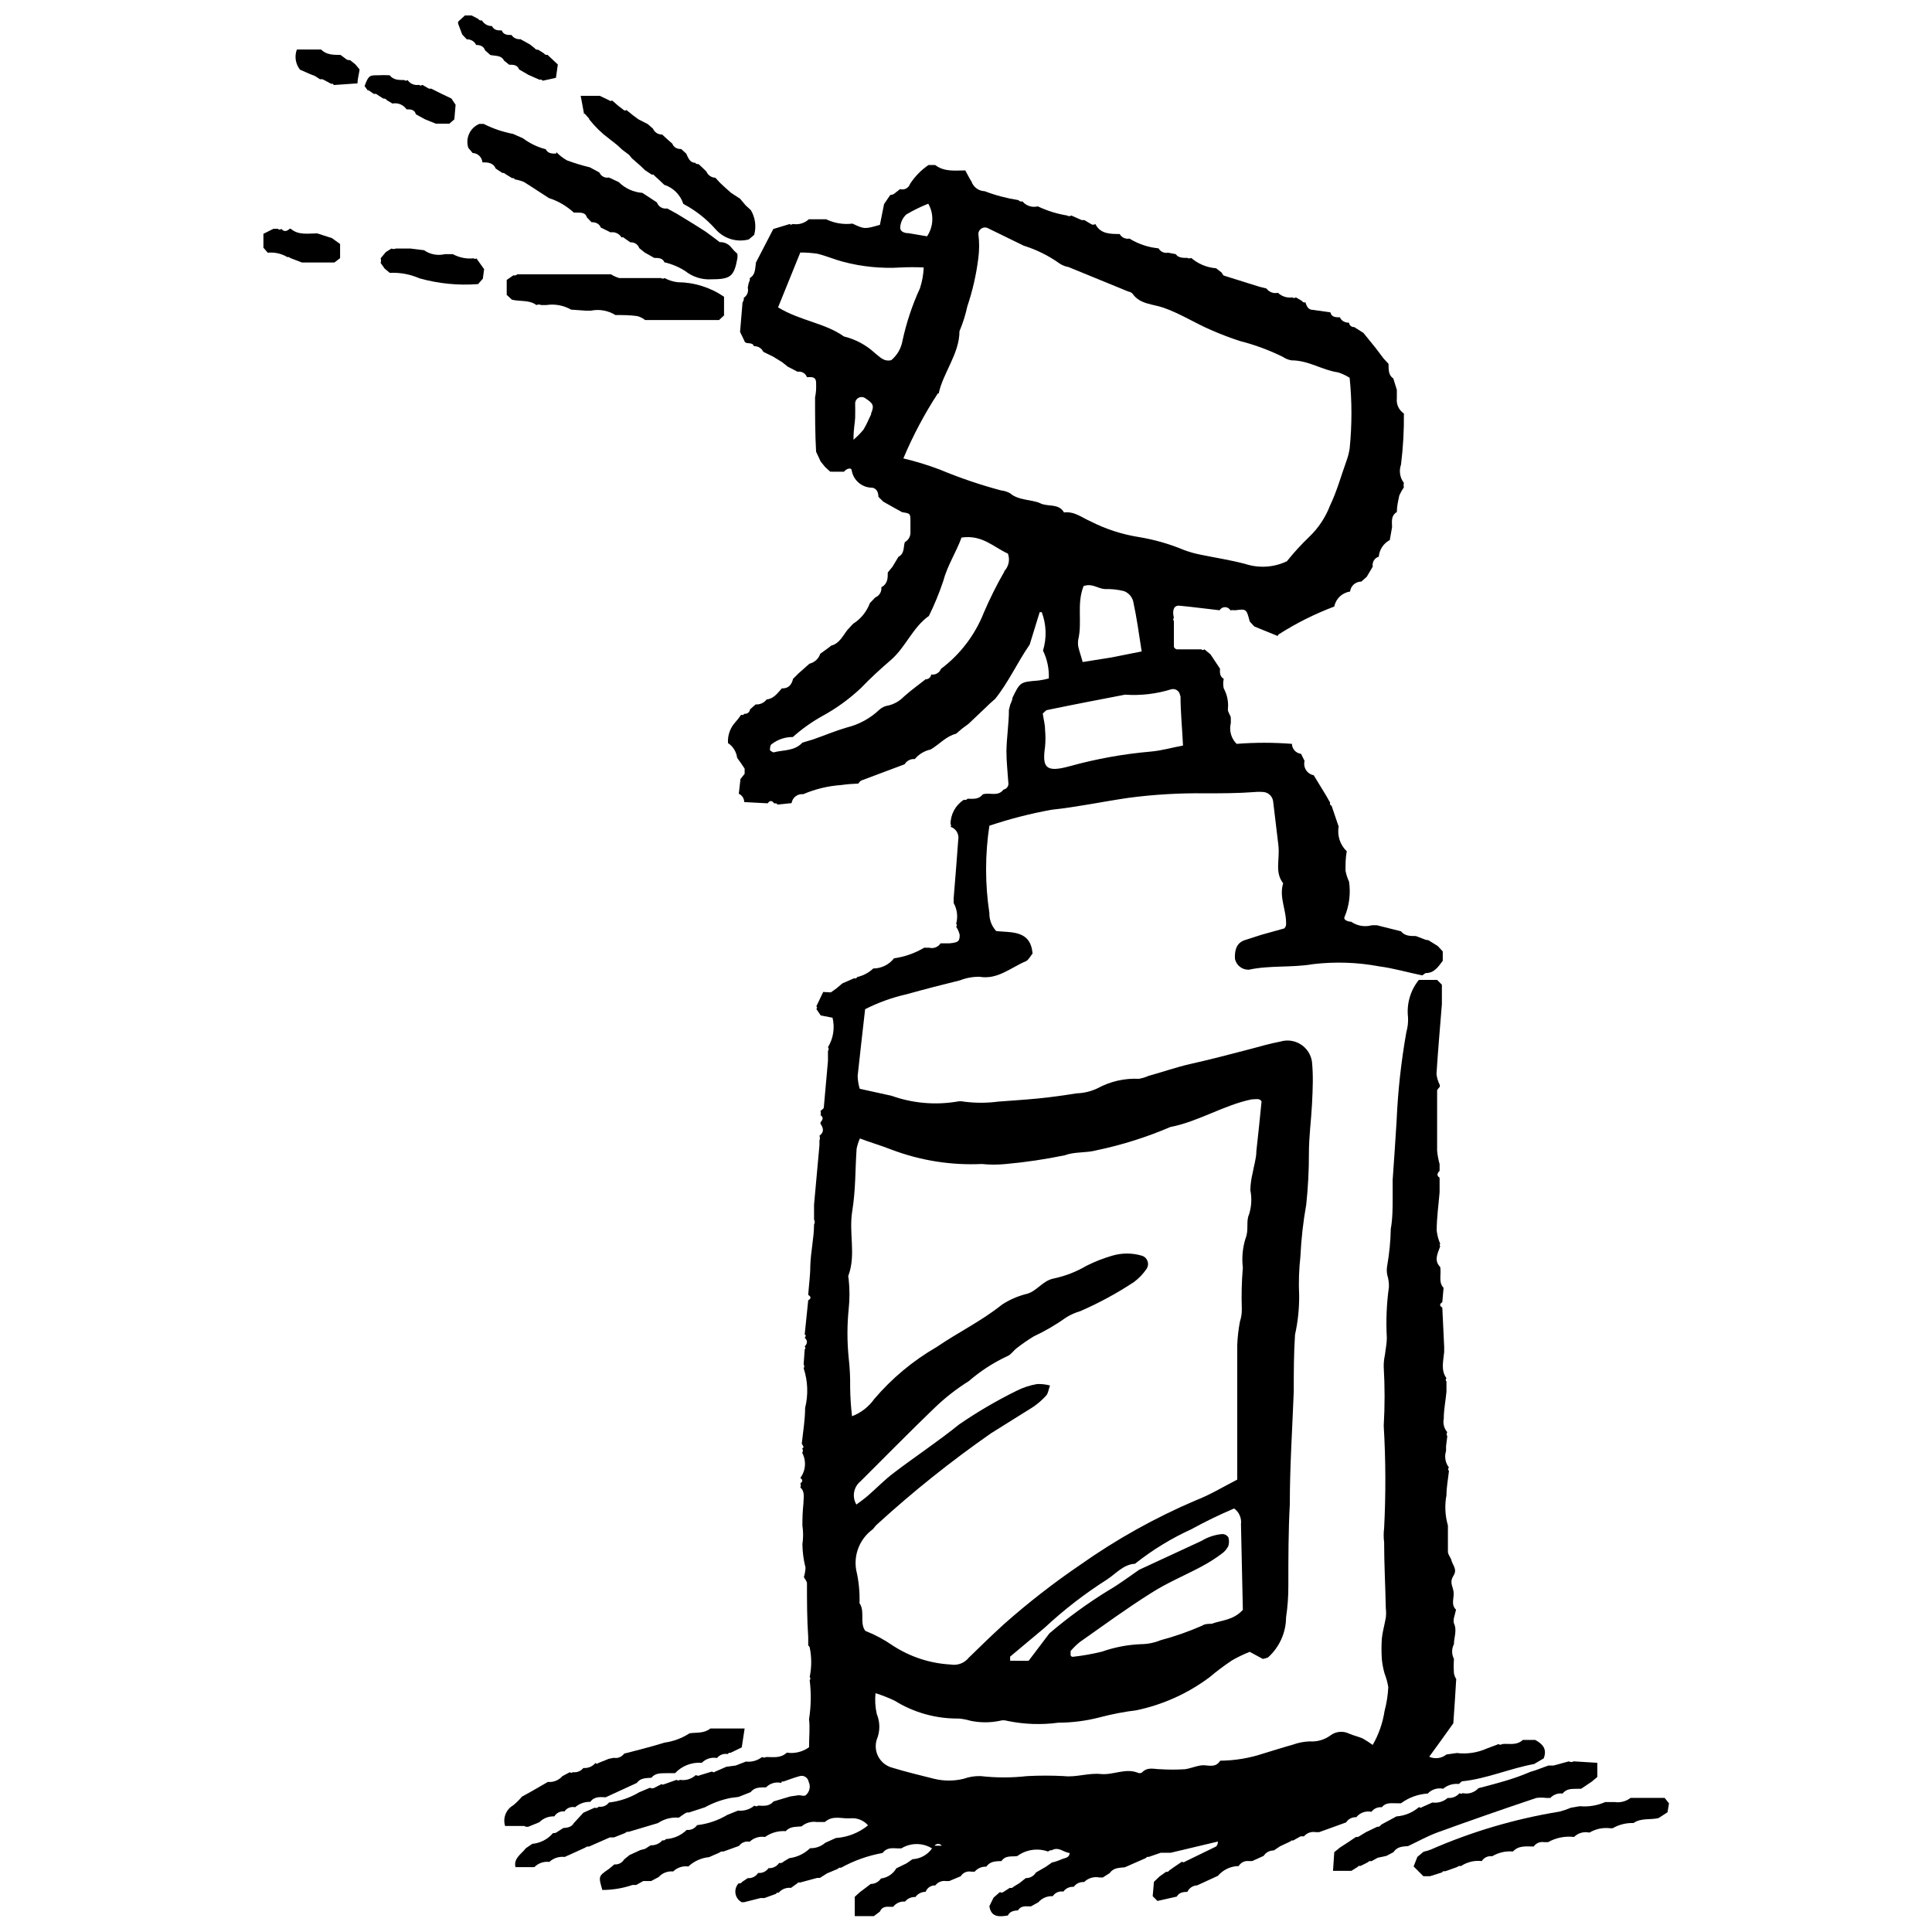 <?xml version="1.0" encoding="UTF-8"?>
<!-- Uploaded to: SVG Repo, www.svgrepo.com, Generator: SVG Repo Mixer Tools -->
<svg width="800px" height="800px" version="1.1" viewBox="144 144 512 512" xmlns="http://www.w3.org/2000/svg">
 <defs>
  <clipPath id="c">
   <path d="m280 187h274v464.9h-274z"/>
  </clipPath>
  <clipPath id="b">
   <path d="m410 651h1v0.902h-1z"/>
  </clipPath>
  <clipPath id="a">
   <path d="m265 148.09h27v17.906h-27z"/>
  </clipPath>
 </defs>
 <g clip-path="url(#c)">
  <path d="m344.36 213.67c-0.332 1.375 0 3.027-1.652 4.019 0.051 0.422-0.047 0.852-0.273 1.211l-0.273 1.32h-0.004c0.285 1.031-0.141 2.129-1.047 2.699 0.062 0.434-0.059 0.871-0.328 1.211l-0.66 7.82c0.387 0.824 0.824 1.652 1.211 2.531 0.387 0.883 2.039 0 2.477 1.266 1.051-0.055 2.031 0.535 2.477 1.488l2.586 1.266 2.422 1.488 1.43 1.156 2.644 1.375h0.004c1.066-0.195 2.117 0.41 2.477 1.434 1.102 0 2.367-0.273 2.422 1.43 0.055 1.707 0 2.586-0.273 3.91 0 4.789 0 9.637 0.273 14.426l1.211 2.586 1.156 1.43 1.375 1.266 3.637 0.004c0.605-0.77 1.871-1.211 2.039-0.441 0.41 2.715 2.762 4.711 5.508 4.68 1.211 0.273 1.543 1.266 1.598 2.422l1.266 1.266 2.531 1.43 2.477 1.375c2.203 0.332 2.203 0.332 2.203 2.586v2.707c0.051 1.094-0.527 2.117-1.488 2.641-0.441 1.375 0 2.973-1.707 3.91l-1.543 2.586-1.266 1.543c0 1.488 0 3.027-1.707 3.91h0.004c0.133 1.156-0.52 2.262-1.598 2.699l-1.43 1.488h-0.004c-0.84 2.273-2.406 4.211-4.457 5.504l-1.43 1.543c-1.266 1.543-2.094 3.633-4.352 4.238l-1.156 0.883-1.762 1.266c-0.426 1.32-1.516 2.324-2.863 2.641l-1.488 1.32-1.43 1.266-1.43 1.43c-0.387 1.598-1.211 2.586-2.973 2.531-1.156 1.266-2.148 2.754-4.019 2.918l-0.004 0.008c-0.688 0.906-1.785 1.402-2.918 1.32l-1.488 1.32c-0.039 0.355-0.223 0.676-0.5 0.891-0.281 0.219-0.637 0.312-0.984 0.266-0.188 0.297-0.562 0.414-0.883 0.277-0.465 0.695-0.98 1.359-1.543 1.98-1.363 1.496-2.059 3.488-1.926 5.508 1.34 0.887 2.223 2.316 2.422 3.91l1.102 1.543 0.883 1.32v1.375l-1.102 1.375-0.441 3.91c0.867 0.391 1.43 1.254 1.434 2.203l6.223 0.332c0.605-0.883 1.156-0.715 1.707 0h0.551l0.387 0.332 3.688-0.387h-0.004c0.227-1.488 1.59-2.535 3.086-2.367 3.199-1.371 6.606-2.188 10.074-2.426 1.496-0.211 3.004-0.336 4.516-0.383 0.273-0.332 0.496-0.715 0.824-0.824l11.453-4.293v-0.004c0.566-0.938 1.609-1.473 2.699-1.379 1.074-1.285 2.547-2.176 4.184-2.531 2.312-1.32 4.074-3.523 6.773-4.184l1.598-1.375 1.652-1.211 4.238-4.019 1.43-1.375 1.43-1.266c3.578-4.461 5.891-9.691 9.141-14.371l2.644-8.59h0.551v-0.004c1.238 3.266 1.355 6.848 0.332 10.184 1.117 2.297 1.645 4.832 1.543 7.379-0.906 0.246-1.824 0.434-2.754 0.551-4.844 0.387-4.844 0.387-6.883 4.57 0 0.605-0.387 1.266-0.605 1.871l-0.332 1.32c0 3.633-0.605 7.269-0.66 11.012 0 2.754 0.332 5.508 0.496 8.203v0.004c0.098 0.426 0.016 0.871-0.223 1.234-0.238 0.363-0.617 0.613-1.043 0.691-1.543 1.98-3.578 0.66-5.508 1.266-1.102 1.43-2.586 1.156-4.019 1.156v0.004c-0.234 0.293-0.633 0.406-0.988 0.273-2.195 1.406-3.523 3.836-3.527 6.441 0 0 0.332 0.387 0 0.715v0.004c1.461 0.473 2.336 1.961 2.039 3.469-0.387 5.176-0.77 10.297-1.211 15.473v1.266c0.938 1.676 1.176 3.652 0.66 5.504 0.117 0.094 0.184 0.238 0.184 0.387 0 0.148-0.066 0.289-0.184 0.387 0.438 0.652 0.754 1.379 0.938 2.144 0 1.707-0.332 2.039-2.754 2.258h-2.312c-0.652 1.004-1.875 1.469-3.027 1.156h-1.324c-2.445 1.461-5.16 2.418-7.984 2.809-1.324 1.691-3.352 2.688-5.504 2.699-1.184 1.117-2.648 1.898-4.238 2.258-0.062 0.156-0.188 0.281-0.344 0.344s-0.332 0.059-0.484-0.016l-3.137 1.375-1.488 1.266-1.543 1.102-2.035-0.105-1.816 3.801v-0.004c0.113 0.082 0.184 0.215 0.184 0.359 0 0.141-0.07 0.273-0.184 0.355l1.156 1.707 3.137 0.605c0.652 2.664 0.219 5.481-1.211 7.82 0.242 0.285 0.242 0.703 0 0.992v2.641c-0.387 4.129-0.715 8.203-1.102 12.332 0 0.332-0.551 0.605-0.883 0.938h0.004c0.133 0.355 0.133 0.75 0 1.102 0.938 0.605 0.551 1.266 0 1.926v0.332c0.715 1.102 1.102 2.148-0.273 3.195h-0.004c0.164 0.406 0.164 0.859 0 1.266v1.266c-0.496 5.508-0.938 10.516-1.43 15.746v3.965c0.25 0.387 0.25 0.883 0 1.27 0 3.578-0.883 7.156-0.992 11.012 0 2.531-0.387 5.121-0.551 7.652 0.715 0.441 0.883 0.938 0 1.43l-0.938 9.086c0.332 0 0.387 0.441 0 0.824 0.824 0.77 0.77 1.543 0 2.312v0.004c0.121 0.105 0.188 0.254 0.188 0.41 0 0.16-0.066 0.309-0.188 0.414l-0.273 3.91c0.211 0.316 0.211 0.73 0 1.047 1.121 3.398 1.254 7.043 0.387 10.516 0 3.137-0.551 6.332-0.883 9.469v0.004c0.188 0.297 0.352 0.609 0.496 0.934l-0.387 0.332c0.25 0.344 0.25 0.809 0 1.156 1.145 2.129 0.949 4.727-0.496 6.66 0.66 0.441 0.715 0.938 0 1.43v0.004c0.168 0.348 0.168 0.754 0 1.102 1.32 1.102 0.824 2.754 0.824 4.184h0.004c-0.199 1.957-0.293 3.926-0.277 5.891 0.25 1.645 0.25 3.312 0 4.957 0.035 2.098 0.312 4.188 0.828 6.223-0.039 0.84-0.188 1.672-0.441 2.477 0.273 0.551 0.824 1.102 0.824 1.652 0 4.734 0 9.469 0.332 14.262v2.203-0.004c0.16 0.137 0.293 0.309 0.387 0.496 0.539 2.598 0.539 5.277 0 7.875 0.117 0.105 0.184 0.254 0.184 0.414 0 0.156-0.066 0.309-0.184 0.41 0.426 3.441 0.371 6.926-0.168 10.352 0.273 2.312 0 4.68 0 7.434-1.699 1.234-3.816 1.75-5.891 1.434-1.652 1.543-3.523 1.156-5.508 1.156h0.004c-0.316 0.211-0.73 0.211-1.047 0-1.219 0.949-2.762 1.387-4.297 1.211l-2.699 1.047-2.477 0.332-2.918 1.266v-0.004c-0.113 0.125-0.273 0.191-0.441 0.191-0.164 0-0.324-0.066-0.438-0.191l-3.082 0.938h-0.004c-0.371 0.23-0.84 0.23-1.211 0-1.125 1.039-2.668 1.508-4.184 1.266-0.277 0.211-0.66 0.211-0.938 0l-3.082 1.102c-0.273 0-0.551 0.387-0.824 0l-1.926 0.992h-0.004c-0.375 0.215-0.836 0.215-1.211 0l-2.863 1.211c-2.438 1.457-5.16 2.379-7.984 2.699-0.621 0.84-1.664 1.266-2.695 1.102-0.266 0.328-0.715 0.441-1.102 0.273l-2.973 1.32-2.535 2.754c-0.66 1.156-1.762 1.211-2.809 1.32l-1.543 0.992h0.004c-0.32 0.273-0.742 0.395-1.156 0.332-1.391 1.637-3.367 2.664-5.508 2.863l-1.707 1.156c-1.156 1.543-3.305 2.644-2.754 5.012h5.012v-0.004c1.035-1.051 2.5-1.559 3.965-1.375 1.098-1.016 2.586-1.496 4.074-1.32l2.809-1.266 2.644-1.211 0.441-0.273h0.551l5.508-2.422h1.102l2.918-1.156 0.496-0.332h0.496l7.758-2.316c1.617-1.094 3.559-1.598 5.504-1.43l1.598-1.102 0.551-0.273h0.551l4.238-1.375v-0.004c2.137-1.172 4.441-2.008 6.828-2.477l2.094-0.273 3.195-1.266c1.102-1.43 2.644-1.211 4.074-1.266v-0.004c1.055-1.086 2.606-1.527 4.074-1.156l0.055-0.387h0.496c1.43-0.496 2.863-1.047 4.293-1.43 0.512-0.152 1.066-0.074 1.516 0.211 0.453 0.285 0.762 0.746 0.852 1.273 0.594 1.23 0.277 2.703-0.77 3.578-0.441 0.332-1.266 0-1.871 0l-2.258 0.332-4.406 1.32c-1.156 1.375-2.644 1.156-4.074 1.102-0.285 0.242-0.703 0.242-0.992 0-1.207 1.016-2.781 1.492-4.348 1.32l-2.863 1.156c-2.441 1.461-5.16 2.379-7.984 2.699-0.609 0.902-1.672 1.391-2.754 1.266-1.477 1.461-3.434 2.32-5.508 2.426-0.203 0.305-0.582 0.438-0.934 0.328-0.77 0.895-1.906 1.383-3.086 1.32l-1.488 0.938-1.266 0.332-2.863 1.32-1.43 1.156c-0.531 0.906-1.539 1.422-2.586 1.32-0.496 0.387-0.992 0.883-1.543 1.266-2.699 1.871-2.699 1.871-1.652 5.508 2.715 0 5.414-0.445 7.984-1.32h0.992l1.871-1.047h2.094l1.98-1.047c0.977-1.082 2.406-1.633 3.856-1.488 1.062-1.039 2.547-1.527 4.019-1.32 1.512-1.41 3.445-2.281 5.504-2.477l2.644-1.156 0.551-0.332h0.605l4.129-1.488v0.004c0.633-0.895 1.738-1.328 2.809-1.102 1.086-1.039 2.594-1.508 4.074-1.266 1.602-1.137 3.547-1.684 5.508-1.543 1.156-1.32 2.699-1.102 4.184-1.266 1.125-0.965 2.613-1.387 4.074-1.156h2.094c2.148-1.926 4.57-0.77 6.883-0.992 1.73-0.133 3.426 0.562 4.57 1.871-2.426 1.98-5.41 3.156-8.535 3.359l-2.809 1.266c-1.113 0.969-2.547 1.48-4.019 1.434-1.5 1.453-3.434 2.383-5.508 2.641l-1.488 0.883h0.004c-0.301 0.348-0.77 0.496-1.211 0.387-0.625 0.926-1.695 1.449-2.809 1.375-0.617 0.895-1.676 1.379-2.754 1.266-0.59 0.938-1.652 1.465-2.754 1.379l-1.488 0.992 0.004-0.004c-0.188 0.328-0.574 0.488-0.938 0.387-0.684 0.723-0.988 1.727-0.828 2.711 0.164 0.98 0.773 1.832 1.652 2.301h0.605l4.352-1.102h1.047l3.027-1.102 0.332-0.332h0.441-0.004c0.805-0.938 2.023-1.414 3.25-1.266l1.543-1.102 0.387-0.332h0.551l4.461-1.211h0.719l1.926-1.211 2.754-1.156 0.441-0.332h0.496l-0.008 0.004c3.434-1.898 7.152-3.219 11.012-3.91 1.156-1.543 2.644-1.266 4.129-1.211h0.828c2.496-1.539 5.648-1.539 8.148 0-1.191 1.703-3.102 2.762-5.176 2.863l-1.598 1.102-2.699 1.32h0.004c-0.863 1.484-2.371 2.484-4.078 2.699-0.598 0.902-1.613 1.441-2.695 1.43l-2.973 2.258-1.266 1.156v5.121h5.066l1.598-1.211c0.551-1.32 1.652-1.32 2.699-1.266h0.828-0.008c0.738-0.973 1.926-1.492 3.141-1.379 0.668-0.82 1.691-1.273 2.75-1.211 0.625-0.867 1.629-1.379 2.699-1.375 0.402-1.07 1.445-1.758 2.59-1.707 0.641-0.852 1.691-1.293 2.75-1.156h0.938l3.027-1.266c0.586-0.961 1.711-1.445 2.809-1.211h0.883c0.766-0.898 1.906-1.387 3.082-1.324 1.047-1.488 2.531-1.43 4.019-1.488 1.102-1.598 2.699-1.102 4.184-1.32 2.344-1.734 5.402-2.188 8.148-1.211l0.605-0.332 0.387 0.004c1.871-1.047 3.082 0.551 4.734 0.715 0 1.375-1.43 1.32-2.203 1.707-0.793 0.355-1.625 0.633-2.477 0.824l-1.652 1.156-2.586 1.488c-0.562 0.949-1.598 1.52-2.699 1.488l-1.652 1.32-1.543 0.938 0.004-0.004c-0.254 0.312-0.664 0.441-1.047 0.332l-1.707 1.102c-0.258 0.203-0.621 0.203-0.883 0l-1.707 1.488-1.102 2.254c0.441 2.973 2.586 2.863 4.902 2.477 0.551-1.156 1.598-1.266 2.699-1.375 0.66-1.102 1.707-1.102 2.809-1.047h0.332l0.273 0.004 1.98-1.102c0.949-1.094 2.356-1.684 3.801-1.598 0.602-0.934 1.711-1.414 2.805-1.211 0.633-0.875 1.68-1.355 2.754-1.266 0.633-0.875 1.68-1.355 2.754-1.27 1.07-1.055 2.598-1.512 4.074-1.211h0.883l1.816-1.156c1.047-1.488 2.531-1.375 4.019-1.543l5.508-2.422 0.387-0.332h0.441l3.195-1.102h2.644l12.492-2.969c0 0.715-0.332 1.211-0.496 1.32l-8.258 4.019h-0.004c-0.211 0.211-0.555 0.211-0.77 0l-1.871 1.266-1.488 1.047c-0.18 0.305-0.535 0.457-0.879 0.387l-1.762 1.266-1.43 1.375-0.332 3.801 1.266 1.266 5.121-1.156c0.66-1.156 1.707-1.211 2.809-1.266 0.473-1.012 1.473-1.668 2.586-1.707l5.508-2.531v-0.004c1.375-1.613 3.383-2.555 5.504-2.586 0.539-0.926 1.578-1.445 2.644-1.32h0.938l3.027-1.375v-0.004c0.59-0.91 1.609-1.453 2.695-1.43l1.652-1.102 2.699-1.266 0.332-0.273h0.441l1.98-1.102h0.883l-0.004-0.004c0.773-0.902 1.973-1.324 3.141-1.102h0.883l7.156-2.586c0.578-0.918 1.613-1.445 2.695-1.375 0.965-1.199 2.519-1.754 4.019-1.434 0.641-0.863 1.688-1.324 2.754-1.211 1.156-1.43 2.699-0.992 4.129-1.047h0.938c2.07-1.523 4.535-2.422 7.102-2.586 1.043-1.105 2.59-1.586 4.074-1.27 1.133-0.949 2.602-1.406 4.074-1.266 0.332 0 0.66-0.715 1.047-0.715 6.441-0.66 12.609-3.414 18.996-4.57l2.531-1.488c0.992-2.531-0.332-3.856-2.258-4.902h-3.25c-1.762 1.598-3.801 0.883-5.508 1.102l0.004 0.004c-0.266 0.23-0.664 0.23-0.934 0l-3.082 1.156h-0.004c-2.496 1.129-5.262 1.547-7.981 1.211l-2.754 0.387c-1.289 1.047-3.055 1.277-4.57 0.605 2.148-2.973 4.293-5.891 6.387-8.863 0.273-3.91 0.551-7.82 0.77-11.727v-0.004c-0.301-0.469-0.508-0.992-0.605-1.543-0.082-1.266-0.082-2.535 0-3.797-0.637-1.227-0.637-2.684 0-3.91 0-1.816 0.883-3.633 0-5.508-0.332-0.992 0.332-2.422 0.551-3.633-1.488-1.375-0.387-3.25-0.66-4.844-0.273-1.598-1.102-2.422 0-4.184 1.102-1.762-0.332-2.809-0.605-4.238-0.273-0.715-0.883-1.375-0.883-2.094v-6.938-0.004c-0.754-2.613-0.887-5.363-0.383-8.039 0-2.148 0.441-4.293 0.66-6.441-0.141-0.105-0.219-0.266-0.219-0.441 0-0.172 0.078-0.336 0.219-0.438-0.969-1.254-1.258-2.902-0.77-4.406v-1.266l0.332-2.644h-0.004c-0.25-0.305-0.25-0.742 0-1.047-0.852-0.98-1.195-2.305-0.934-3.578 0-2.422 0.496-4.789 0.715-7.156v-2.699c-0.121-0.113-0.191-0.273-0.191-0.441 0-0.168 0.07-0.324 0.191-0.441-1.543-2.094-0.824-4.57-0.605-6.938v-1.32l-0.496-10.461c-0.77-0.441-0.77-0.938 0-1.43l0.332-3.801c-1.43-1.488-0.551-3.523-0.883-5.508-1.707-1.707-0.715-3.523 0-5.508v0.004c-0.094-0.086-0.148-0.207-0.148-0.332s0.055-0.246 0.148-0.328c-0.496-1.121-0.812-2.309-0.938-3.527 0-3.359 0.496-6.773 0.77-10.133v-3.852c-0.883-0.551-0.605-1.211 0-1.816v-1.762h0.004c-0.328-1.172-0.547-2.371-0.66-3.578v-15.914c0-0.332 0.496-0.715 0.715-1.047v-0.441c-0.469-0.91-0.766-1.898-0.883-2.918 0.387-6.168 0.938-12.332 1.43-18.5v-5.176l-1.266-1.266h-4.844c-2.242 2.789-3.273 6.359-2.863 9.91 0.07 1.32-0.078 2.641-0.441 3.91-1.379 7.769-2.246 15.625-2.586 23.512-0.332 5.231-0.66 10.461-1.047 15.691v5.176c0 1.762 0 5.176-0.496 7.762v0.004c-0.062 3.246-0.375 6.488-0.934 9.688-0.168 0.84-0.168 1.699 0 2.535 0.324 1.031 0.473 2.109 0.438 3.191-0.621 4.469-0.805 8.988-0.551 13.492 0 1.488-0.332 2.973-0.496 4.461h0.004c-0.242 1.062-0.355 2.156-0.332 3.246 0.305 5.191 0.305 10.395 0 15.582 0.535 9.023 0.57 18.066 0.109 27.09-0.16 1.262-0.16 2.539 0 3.801 0 5.836 0.332 11.617 0.441 17.453 0.105 0.844 0.105 1.691 0 2.535-0.332 1.871-0.883 3.801-1.047 5.508v-0.004c-0.125 1.836-0.125 3.676 0 5.508 0.129 1.266 0.367 2.519 0.715 3.742 0.457 1.176 0.793 2.391 0.992 3.637-0.109 2.137-0.441 4.262-0.992 6.332-0.48 3.16-1.543 6.203-3.137 8.973-0.852-0.613-1.734-1.184-2.644-1.707-1.156-0.496-2.422-0.77-3.578-1.266-1.602-0.801-3.519-0.633-4.957 0.441-1.586 1.172-3.539 1.738-5.504 1.598-1.543 0.051-3.066 0.348-4.516 0.879-2.586 0.715-5.121 1.543-7.707 2.312-3.711 1.242-7.598 1.891-11.508 1.926-1.102 1.762-2.644 1.32-4.184 1.211-1.543-0.109-3.469 0.824-5.176 1.047h-0.004c-2.16 0.137-4.332 0.137-6.496 0-1.707 0-3.359-0.715-4.902 0.883h0.004c-0.375 0.215-0.84 0.215-1.215 0-3.195-1.211-6.441 0.715-9.691 0.387-3.25-0.332-6.606 0.938-9.746 0.551h0.004c-3.246-0.168-6.5-0.168-9.746 0-4.098 0.465-8.238 0.465-12.336 0-1.535-0.047-3.066 0.195-4.512 0.715-2.57 0.625-5.25 0.625-7.82 0-3.688-0.938-7.434-1.816-11.012-2.918-1.574-0.395-2.918-1.426-3.711-2.84-0.793-1.418-0.965-3.102-0.473-4.648 0.906-2.168 0.906-4.609 0-6.773-0.406-1.805-0.516-3.664-0.332-5.508 1.734 0.539 3.426 1.203 5.066 1.984 5.102 3.172 11.004 4.812 17.012 4.734 1.066 0.094 2.117 0.297 3.141 0.605 2.543 0.523 5.164 0.523 7.707 0 0.629-0.191 1.301-0.191 1.93 0 4.469 0.938 9.07 1.105 13.598 0.496 3.719-0.012 7.418-0.492 11.012-1.43 3.203-0.844 6.461-1.469 9.746-1.875 7.004-1.477 13.598-4.465 19.328-8.754 1.895-1.602 3.879-3.09 5.945-4.461 1.504-0.863 3.07-1.617 4.68-2.258l3.469 1.871v0.004c0.473-0.074 0.938-0.203 1.379-0.387 3.023-2.707 4.766-6.566 4.789-10.629 0.422-2.805 0.621-5.641 0.605-8.477 0-7.156 0-14.316 0.387-21.473 0-9.965 0.66-19.934 1.047-29.953 0-4.957 0-9.91 0.332-14.977l-0.004-0.004c0.758-3.394 1.125-6.867 1.102-10.352-0.164-3.469-0.055-6.949 0.332-10.406 0.211-4.598 0.727-9.176 1.539-13.707 0.488-4.555 0.727-9.133 0.715-13.711 0-4.352 0.605-8.699 0.824-13.051 0.219-4.352 0.332-7.434 0-11.012h0.004c-0.242-1.922-1.316-3.637-2.941-4.688-1.625-1.051-3.633-1.332-5.484-0.766-2.586 0.496-5.176 1.211-7.762 1.926-5.508 1.43-10.684 2.809-16.133 4.019-3.633 0.824-7.215 2.094-11.012 3.137v0.004c-0.812 0.359-1.66 0.617-2.535 0.773-3.832-0.188-7.644 0.688-11.012 2.531-1.723 0.812-3.598 1.266-5.504 1.32-3.469 0.551-6.938 1.047-10.352 1.375-3.414 0.332-6.992 0.551-10.516 0.824l-0.004 0.004c-2.977 0.387-5.996 0.387-8.973 0-0.637-0.137-1.293-0.137-1.93 0-5.781 0.953-11.711 0.422-17.234-1.543l-8.48-1.871h0.004c-0.34-1.105-0.523-2.254-0.551-3.414 0.605-5.836 1.32-11.672 1.98-17.676v0.004c3.492-1.773 7.191-3.106 11.012-3.965 4.734-1.32 9.414-2.531 14.152-3.688v-0.004c1.648-0.645 3.406-0.965 5.176-0.934 4.789 0.824 8.312-2.477 12.277-4.129 0.715-0.332 1.156-1.32 1.762-2.039-0.551-6.223-5.508-5.508-9.637-5.945h0.004c-1.211-1.301-1.863-3.019-1.82-4.793-1.156-7.664-1.156-15.461 0-23.125 5.398-1.809 10.918-3.227 16.52-4.238 6.773-0.715 13.488-2.148 20.262-3.137v-0.004c6.754-0.898 13.562-1.301 20.375-1.211 4.352 0 8.699 0 13.051-0.332l-0.004 0.004c0.863-0.086 1.73-0.086 2.59 0 1.309 0.195 2.309 1.266 2.422 2.586 0.441 3.856 0.938 7.652 1.375 11.508 0.441 3.856-1.047 7.102 1.266 10.078-1.156 3.801 0.938 7.102 0.77 11.012 0 0 0 0.387-0.441 0.938l-6.113 1.707-4.461 1.43c-2.148 0.77-2.644 2.644-2.531 4.957l0.004-0.004c0.375 1.723 1.93 2.93 3.691 2.863 5.508-1.211 11.453-0.496 17.07-1.488v0.004c5.832-0.684 11.734-0.48 17.508 0.605 3.801 0.496 7.488 1.598 11.289 2.367 0.332 0 0.715-0.605 1.102-0.605 2.148 0 3.25-1.707 4.406-3.25v-2.477l-1.32-1.43-2.477-1.543-0.723-0.109-2.586-0.992c-1.488 0-2.973 0-3.965-1.266l-6.387-1.598h-1.324c-1.883 0.523-3.902 0.18-5.504-0.938-0.938 0-2.094-0.551-1.762-1.211 1.262-2.965 1.684-6.227 1.211-9.414-0.438-0.93-0.75-1.91-0.938-2.918 0-1.652 0-3.414 0.332-5.121-1.766-1.691-2.57-4.148-2.148-6.555l-1.871-5.508v0.004c-0.168-0.051-0.305-0.168-0.379-0.324-0.074-0.16-0.078-0.344-0.008-0.504l-0.992-1.762-3.359-5.508 0.004 0.004c-0.84-0.156-1.578-0.652-2.039-1.375-0.457-0.719-0.598-1.598-0.387-2.426l-0.934-1.871c-1.352-0.164-2.379-1.285-2.422-2.644-4.875-0.383-9.773-0.383-14.648 0-1.449-1.434-2.035-3.527-1.539-5.504v-1.32c0-0.77-0.883-1.598-0.77-2.367l-0.004-0.004c0.203-1.902-0.184-3.824-1.102-5.504-0.195-0.832-0.195-1.699 0-2.535-1.047-0.605-1.047-1.598-0.992-2.699l-2.531-3.801-1.598-1.32v0.004c-0.102 0.117-0.254 0.188-0.41 0.188-0.16 0-0.309-0.07-0.414-0.188h-6.496c-0.273 0-0.77-0.441-0.77-0.715v-6.773h-0.004c-0.223-0.25-0.223-0.629 0-0.883-0.496-1.98 0-3.305 1.43-3.195 3.578 0.332 7.102 0.824 10.684 1.211v0.004c0.297-0.512 0.844-0.828 1.434-0.828 0.59 0 1.137 0.316 1.43 0.828 0.422-0.055 0.848-0.055 1.27 0 2.973-0.387 2.973-0.387 3.856 2.973l1.211 1.32 6.223 2.531s0-0.387 0.332-0.496l-0.004 0.004c4.613-2.941 9.523-5.394 14.645-7.324 0.406-2.078 2.086-3.672 4.184-3.965 0.172-1.512 1.453-2.652 2.977-2.641l1.43-1.266 1.598-2.699c-0.219-1.16 0.469-2.301 1.598-2.644 0.156-1.867 1.258-3.527 2.918-4.402l0.605-3.414c0-1.43-0.387-2.973 1.266-4.019 0-1.43 0.332-2.918 0.66-4.406 0.34-0.75 0.746-1.469 1.211-2.148-0.109-0.375-0.109-0.777 0-1.156-1.062-1.379-1.355-3.203-0.77-4.844 0.559-4.492 0.816-9.02 0.77-13.547-1.328-0.879-2.055-2.434-1.871-4.019v-2.258c-0.332-0.992-0.605-1.98-0.938-3.027-1.375-0.883-1.211-2.422-1.266-3.856l-1.32-1.43-2.203-2.918-3.137-3.856-2.426-1.543c-0.336 0.031-0.668-0.074-0.926-0.289-0.262-0.219-0.422-0.527-0.449-0.867-0.992 0-1.98-0.387-2.422-1.43-1.102 0-2.203 0-2.531-1.32l-4.68-0.66c-1.211 0-1.598-0.992-1.926-1.98l-0.004-0.004c-0.363 0.102-0.75-0.059-0.938-0.387l-1.598-0.938v0.004c-0.266 0.23-0.664 0.23-0.934 0-1.387 0.207-2.789-0.242-3.801-1.211-1.164 0.27-2.383-0.188-3.082-1.156l-1.816-0.441-9.305-2.918c-0.332 0-0.551-0.605-0.77-0.883l-1.43-1.102h-0.004c-2.441-0.191-4.754-1.156-6.609-2.75-0.301 0.188-0.688 0.188-0.988 0-1.266 0-2.422 0-3.082-0.992l-2.039-0.387c-1.008 0.207-2.031-0.262-2.535-1.156-2.734-0.254-5.371-1.141-7.707-2.586-1.035 0.199-2.082-0.289-2.59-1.211-2.531 0-5.121 0-6.441-2.644-0.344 0.25-0.809 0.25-1.156 0l-1.762-1.047h-0.715l-2.754-1.211c-0.328 0.238-0.773 0.238-1.102 0-2.688-0.438-5.301-1.254-7.762-2.422-1.5 0.379-3.086-0.133-4.074-1.32-0.387 0.125-0.809-0.008-1.047-0.332-3.066-0.473-6.074-1.266-8.977-2.367-1.566-0.047-2.945-1.055-3.469-2.531-0.605-0.938-1.102-1.98-1.652-2.973-2.754 0-5.508 0.441-7.984-1.43h-1.762v-0.004c-1.949 1.324-3.617 3.031-4.898 5.012-0.367 1.094-1.535 1.703-2.644 1.375l-1.543 1.211h0.004c-0.309 0.215-0.672 0.332-1.047 0.332l-1.652 2.422-1.102 5.508c-4.074 1.156-4.074 1.156-7.269-0.332-2.391 0.297-4.82-0.105-6.992-1.156h-4.57c-1.125 1.039-2.668 1.508-4.184 1.266-0.273 0-0.551 0.387-0.883 0l-4.352 1.32-4.734 9.141zm49.227 419.46h-1.93c0.23-0.301 0.586-0.48 0.965-0.48s0.734 0.18 0.961 0.48zm71.578-58.805c-0.824 0-1.926 0-2.586 0.496l-0.004-0.004c-3.566 1.566-7.246 2.856-11.012 3.856-1.641 0.676-3.398 1.031-5.176 1.047-3.527 0.141-7.019 0.809-10.352 1.98-2.57 0.633-5.184 1.094-7.816 1.379-0.219-0.047-0.398-0.188-0.496-0.387v-1.156c0.738-0.859 1.547-1.648 2.422-2.367 6.277-4.406 12.5-8.977 18.996-13.051 4.129-2.644 8.754-4.57 13.105-6.883 1.98-1.047 3.91-2.258 5.508-3.469h-0.004c0.75-0.523 1.355-1.223 1.762-2.035 0.246-0.77 0.246-1.598 0-2.367-0.363-0.523-0.961-0.832-1.594-0.828-1.953 0.176-3.836 0.797-5.508 1.816l-16.52 7.652c-2.699 1.871-5.508 3.965-8.203 5.508-5.477 3.375-10.688 7.168-15.582 11.344l-5.508 7.269-4.898-0.004v-1.102l9.141-7.652c5.102-4.754 10.633-9.031 16.52-12.773 2.367-1.543 4.352-4.019 7.434-4.184h-0.004c4.586-3.644 9.598-6.715 14.922-9.141 3.688-2.027 7.473-3.863 11.344-5.508 1.328 0.957 2.023 2.562 1.816 4.188l0.496 22.684c-2.586 2.809-5.617 2.699-8.258 3.688zm-84.738-125.6c7.57 2.848 15.648 4.125 23.73 3.746 2.141 0.219 4.301 0.219 6.441 0 5.234-0.477 10.438-1.246 15.582-2.312 2.644-0.992 5.508-0.551 8.426-1.32v-0.004c6.703-1.398 13.25-3.465 19.547-6.164 7.434-1.43 14.094-5.781 21.527-7.324 1.102 0 2.148-0.387 2.644 0.551-0.441 4.516-0.883 8.809-1.375 13.16 0 1.926-0.66 3.856-0.992 5.836-0.363 1.48-0.566 2.992-0.605 4.516 0.434 2.121 0.32 4.32-0.332 6.387-0.883 1.926 0 4.129-0.938 6.387-0.781 2.508-1.027 5.156-0.715 7.766-0.312 3.66-0.402 7.336-0.273 11.012 0.016 1.102-0.152 2.199-0.496 3.246-0.395 2.074-0.637 4.172-0.719 6.277v16.52 19.105c-3.633 1.871-7.269 4.074-11.012 5.508-10.738 4.578-20.961 10.281-30.504 17.012-7.082 4.812-13.848 10.074-20.262 15.75-3.195 2.918-6.277 5.891-9.359 8.918-1.145 1.438-2.981 2.137-4.789 1.816-5.5-0.293-10.816-2.043-15.418-5.066-2.25-1.555-4.672-2.848-7.215-3.852-1.598-2.094 0-5.176-1.543-7.324h0.004c0.098-2.961-0.199-5.926-0.883-8.809-0.695-4.047 0.918-8.141 4.184-10.629 0.551-0.387 0.824-1.047 1.375-1.488l0.004 0.004c9.52-8.691 19.598-16.746 30.172-24.117 3.633-2.312 7.269-4.516 11.012-6.883 1.316-0.879 2.519-1.914 3.578-3.086 0.551-0.551 0.605-1.543 1.047-2.699v0.004c-1.109-0.297-2.262-0.43-3.414-0.387-1.914 0.324-3.769 0.938-5.504 1.816-5.25 2.594-10.312 5.555-15.141 8.867-5.508 4.461-11.672 8.535-17.453 12.938-2.312 1.762-4.406 3.91-6.606 5.836-0.992 0.883-2.094 1.652-3.195 2.477l-0.004 0.004c-1.215-2.047-0.746-4.672 1.102-6.168 6.551-6.496 12.996-13.105 19.656-19.492 2.758-2.656 5.785-5.016 9.031-7.047 3.074-2.664 6.5-4.887 10.188-6.609 0.938-0.332 1.652-1.488 2.531-2.148v0.004c1.426-1.117 2.914-2.144 4.461-3.086 3.066-1.438 5.996-3.152 8.754-5.121 1.137-0.684 2.359-1.223 3.633-1.594 4.949-2.156 9.703-4.734 14.207-7.711 1.258-0.938 2.356-2.07 3.25-3.359 0.465-0.609 0.602-1.41 0.355-2.137-0.242-0.73-0.828-1.289-1.57-1.496-2.531-0.742-5.227-0.742-7.762 0-2.371 0.688-4.676 1.59-6.883 2.699-2.68 1.578-5.602 2.715-8.645 3.356-2.863 0.551-4.352 3.195-6.938 4.019-2.387 0.566-4.656 1.535-6.719 2.863-5.508 4.406-11.672 7.379-17.398 11.289-6.25 3.617-11.836 8.27-16.52 13.766-1.469 2.07-3.519 3.66-5.891 4.57-0.301-2.559-0.469-5.133-0.496-7.707 0.039-2.578-0.09-5.152-0.383-7.711-0.441-4.34-0.441-8.711 0-13.051 0.273-2.578 0.273-5.18 0-7.762 0-0.387-0.273-0.883 0-1.266 1.926-5.508 0-11.012 0.938-16.848 0.938-5.836 0.77-11.012 1.156-16.52h-0.004c0.191-0.949 0.484-1.871 0.883-2.754 2.531 0.992 5.617 1.871 8.535 3.027zm-5.508-195.08c-0.66 1.43-1.266 2.809-2.039 4.129l0.004 0.004c-0.805 1.008-1.707 1.93-2.699 2.75 0-2.973 0.387-4.406 0.441-5.836 0.055-1.43 0-2.531 0-3.801v0.004c0.012-0.66 0.402-1.25 1.004-1.52 0.598-0.27 1.301-0.172 1.801 0.25 1.984 1.27 2.312 1.93 1.379 4.019zm35.293 41.738c-2.051 3.559-3.891 7.234-5.504 11.012-2.34 5.906-6.266 11.051-11.344 14.867-0.402 1.043-1.48 1.664-2.586 1.484-0.086 0.75-0.738 1.301-1.488 1.27-1.926 1.543-3.965 2.973-5.781 4.625-1.098 1.129-2.492 1.93-4.019 2.312-0.902 0.109-1.746 0.496-2.422 1.102-2.418 2.305-5.398 3.938-8.645 4.734-3.027 0.883-5.891 2.094-8.863 3.137l-2.922 0.883c-2.148 2.312-5.066 1.871-7.652 2.586 0 0-0.938-0.387-0.938-0.66s0-1.375 0.551-1.598c1.582-1.199 3.519-1.84 5.508-1.816 2.363-2.109 4.945-3.953 7.707-5.504 3.762-2.035 7.242-4.555 10.352-7.488 2.477-2.586 5.176-5.066 7.875-7.379 4.019-3.469 5.781-8.645 10.133-11.727v-0.004c1.473-2.992 2.742-6.082 3.797-9.25 1.102-4.129 3.469-7.707 4.844-11.508 5.508-0.824 8.535 2.586 12.277 4.238l0.004 0.004c0.617 1.617 0.23 3.449-0.992 4.68zm46.637 33.035c0 4.238 0.441 8.535 0.66 13.16-3.027 0.551-5.508 1.32-8.535 1.598h0.004c-7.242 0.629-14.414 1.918-21.422 3.856-6.496 1.816-7.379 0.332-6.606-5.121 0.141-1.52 0.141-3.051 0-4.57 0-1.43-0.441-2.918-0.605-4.238 0.496-0.441 0.824-0.883 1.156-0.938 6.883-1.43 13.766-2.754 20.648-4.074 4.144 0.289 8.309-0.195 12.277-1.434 0.539-0.129 1.109-0.016 1.555 0.312 0.449 0.332 0.727 0.84 0.758 1.395zm-25.547-29.129c2.094-0.77 3.688 0.715 5.508 0.824v0.004c1.723-0.066 3.449 0.117 5.117 0.551 1.156 0.465 2.031 1.441 2.371 2.644 0.938 4.293 1.543 8.699 2.258 13.324l-8.039 1.598-7.598 1.211c-0.441-1.652-0.883-2.809-1.156-4.074h-0.004c-0.113-0.641-0.113-1.293 0-1.93 1.102-4.734-0.496-9.414 1.434-14.203zm-38.543-50.988c1.156-5.508 5.508-10.57 5.508-16.52v0.004c0.898-2.133 1.602-4.344 2.09-6.606 1.402-4.168 2.379-8.465 2.918-12.828 0.273-2.121 0.273-4.269 0-6.387 0.023-0.555 0.305-1.062 0.762-1.375 0.453-0.312 1.027-0.398 1.551-0.223l9.691 4.734c3.406 1.062 6.625 2.66 9.527 4.734 0.715 0.477 1.52 0.793 2.367 0.938l15.859 6.496h-0.004c0.418 0.059 0.805 0.254 1.102 0.551 1.926 2.863 5.508 2.754 8.258 3.746 4.406 1.543 8.312 4.074 12.555 5.891 2.5 1.102 5.055 2.074 7.656 2.918 3.914 0.996 7.715 2.398 11.34 4.184 0.695 0.477 1.484 0.797 2.312 0.938 4.57 0 8.094 2.586 12.391 3.195v-0.004c1.066 0.352 2.082 0.832 3.027 1.434 0.633 6.242 0.633 12.531 0 18.773-0.172 1.09-0.445 2.16-0.824 3.195-1.43 3.965-2.531 8.039-4.352 11.84-1.199 3.141-3.078 5.981-5.504 8.312-2.125 2.031-4.113 4.203-5.949 6.496-3.441 1.645-7.383 1.898-11.012 0.719-3.91-1.047-7.984-1.652-11.949-2.477v-0.004c-1.461-0.285-2.894-0.691-4.293-1.211-3.902-1.637-7.988-2.801-12.168-3.469-4.391-0.715-8.645-2.106-12.609-4.129-2.312-0.992-4.238-2.699-7.047-2.367-1.375-2.477-4.293-1.43-6.277-2.422-1.984-0.992-5.836-0.719-7.984-2.644-0.746-0.418-1.57-0.684-2.422-0.77-5.516-1.473-10.922-3.312-16.188-5.508-3.164-1.199-6.402-2.191-9.691-2.973 2.523-6.008 5.582-11.777 9.141-17.234zm-8.59-47.457c1.867-1.109 3.82-2.066 5.836-2.863 1.543 2.707 1.414 6.059-0.328 8.645l-4.844-0.824c-1.102 0-2.367-0.387-2.258-1.598l-0.004-0.004c0.09-1.281 0.66-2.481 1.598-3.356zm-28.082 10.074c1.531-0.008 3.059 0.102 4.57 0.332 2.258 0.551 4.406 1.488 6.664 2.094v-0.004c5.023 1.344 10.227 1.863 15.418 1.543 2.016-0.102 4.039-0.102 6.055 0-0.078 1.871-0.41 3.727-0.992 5.508-2.039 4.441-3.59 9.094-4.625 13.875-0.34 2.023-1.395 3.859-2.973 5.176-2.039 0.496-3.082-0.938-4.406-1.926l0.004-0.004c-2.305-2.113-5.109-3.609-8.152-4.348-5.012-3.578-11.562-4.129-17.453-7.707 1.926-4.793 3.856-9.473 5.891-14.539z"/>
 </g>
 <path d="m342.98 330.51 0.109-0.055z"/>
 <path d="m346.39 237.18-0.055-0.055z"/>
 <path d="m367.43 268.57-0.055 0.055z"/>
 <path d="m500.84 626.85h-0.055v0.055z"/>
 <path d="m451.23 641.55 0.109-0.109z"/>
 <path d="m458.72 645.24-0.055 0.055z"/>
 <path d="m455.97 646.51h-0.055v0.055z"/>
 <path d="m522.43 618.98-0.055 0.055z"/>
 <path d="m398.65 641.22h-0.055l-0.055 0.055z"/>
 <path d="m526.01 489.03-0.059 0.055v0.055z"/>
 <g clip-path="url(#b)">
  <path d="m410.93 651.74-0.055 0.055z"/>
 </g>
 <path d="m508.71 290.92h-0.055v0.055z"/>
 <path d="m525.4 480 0.059 0.055z"/>
 <path d="m468.03 323.85v0.055l0.055 0.059z"/>
 <path d="m526.28 485.23v0.055h0.055z"/>
 <path d="m381.2 396.14h0.055v-0.055z"/>
 <path d="m318.43 626.85h-0.055v0.055z"/>
 <path d="m290.07 637.37h-0.055v0.055z"/>
 <path d="m383.78 344.72-0.055 0.055z"/>
 <path d="m386.54 343.34-0.055 0.055h-0.055z"/>
 <path d="m355.21 527.36 0.055-0.055v-0.055z"/>
 <path d="m354.6 535.06-0.055-0.055z"/>
 <path d="m356.97 487.98 0.055-0.055v-0.055z"/>
 <path d="m326.68 638.63h-0.055l-0.055 0.055z"/>
 <path d="m322.66 639.95h-0.055l-0.055 0.059z"/>
 <path d="m377.73 641.5h0.055v-0.055z"/>
 <path d="m378.17 634.67-0.055 0.055h-0.055z"/>
 <path d="m358.68 633.62 0.055-0.055z"/>
 <path d="m347.72 638.86h0.055l0.055-0.059z"/>
 <path d="m356.36 628.12-0.109 0.055z"/>
 <path d="m346.73 617.66h-0.055l-0.055 0.055z"/>
 <path d="m342.65 618.92h-0.055l-0.055 0.055z"/>
 <path d="m303.06 204.37h-0.055v-0.055z"/>
 <path d="m291.39 184.71c-1.102 0-2.203 0-2.754-1.156-2.191-0.566-4.25-1.559-6.055-2.918l-2.644-1.156c-2.699-0.516-5.312-1.406-7.762-2.644h-1.156c-2.465 1.039-3.727 3.785-2.922 6.332l1.156 1.375c1.367 0.051 2.481 1.117 2.59 2.481 1.32 0 2.809 0 3.523 1.652l1.762 1.156h0.441l0.332 0.273 1.816 1.102h0.441l0.273 0.332v-0.004c0.809 0.137 1.605 0.359 2.367 0.664 2.258 1.375 4.406 2.863 6.664 4.293 2.457 0.785 4.715 2.102 6.606 3.856h0.883c1.156 0 2.203 0 2.586 1.266l1.211 1.266c1.047 0 2.039 0.332 2.477 1.43l2.586 1.266 0.004 0.004c1.137-0.203 2.281 0.324 2.863 1.32h0.551l0.387 0.332 1.43 0.992v-0.004c1.047-0.082 2.019 0.551 2.367 1.543l1.43 1.156 2.531 1.43c1.102 0 2.203 0 2.699 1.156l0.004 0.004c1.949 0.457 3.812 1.238 5.504 2.312 1.945 1.555 4.398 2.34 6.883 2.199 5.176 0 6.059-0.77 6.938-5.508v0.004c0.059-0.422 0.059-0.848 0-1.266-0.586-0.496-1.121-1.051-1.594-1.652-0.734-0.949-1.887-1.484-3.086-1.434l-1.375-1.047-2.312-1.707-3.027-1.926-4.68-2.863-2.531-1.375h-0.004c-1.168 0.199-2.312-0.477-2.699-1.598l-3.856-2.531h0.004c-2.367-0.172-4.598-1.188-6.277-2.863l-2.586-1.211h-0.004c-1.051 0.215-2.109-0.336-2.531-1.324l-2.531-1.375h-0.004c-2.031-0.488-4.035-1.098-6-1.816-1.059-0.586-2.023-1.328-2.863-2.203z"/>
 <path d="m535.81 617.88c-1.055 1.164-2.656 1.668-4.188 1.32-0.23 0.219-0.594 0.219-0.824 0-0.773 0.914-1.949 1.387-3.141 1.27-1.113 0.98-2.602 1.422-4.074 1.211l-2.699 1.211h0.004c-0.234 0.215-0.594 0.215-0.828 0-1.684 1.449-3.785 2.316-6 2.477l-4.074 2.203c-0.191 0.395-0.617 0.617-1.047 0.551l-2.973 1.43-1.543 0.938c-0.301 0.266-0.703 0.387-1.102 0.332l-1.707 1.156-2.531 1.652-1.488 1.211-0.332 4.957h4.844l1.598-0.992 0.387-0.332h0.496l1.871-0.938 0.441-0.332h0.605l1.598-0.883 2.312-0.496 1.871-0.992c0.992-1.488 2.422-1.488 3.856-1.598 2.586-1.211 5.121-2.644 7.82-3.633 8.699-3.156 17.438-6.203 26.211-9.141l-0.004 0.008c0.859-0.113 1.73-0.113 2.59 0h1.102c0.824-0.902 2.039-1.332 3.246-1.156 1.102-1.43 2.586-1.211 4.019-1.266h0.883l2.863-1.93 1.43-1.211v-3.746l-6.277-0.387v0.004c-0.387 0.238-0.875 0.238-1.266 0l-4.074 1.102h-1.32c-1.652 0.551-3.25 1.266-4.902 1.707-4.402 1.926-9.027 3.082-13.652 4.293z"/>
 <path d="m527.66 620.52 0.055-0.055z"/>
 <path d="m309.45 608.68 0.055-0.055z"/>
 <path d="m283.41 628.12h0.551l2.973-1.211c1.039-1.059 2.484-1.621 3.965-1.543 0.559-0.934 1.617-1.453 2.699-1.32 0.613-0.918 1.734-1.355 2.809-1.102 1.109-0.969 2.547-1.48 4.019-1.434 1.102-1.488 2.644-1.266 4.074-1.211l8.258-3.801c0.992-1.375 2.477-1.266 3.856-1.375 1.156-1.375 2.644-1.156 4.074-1.211h2.203c1.828-1.945 4.438-2.957 7.102-2.754 1.043-1.066 2.551-1.543 4.019-1.266 0.672-0.84 1.75-1.242 2.809-1.047l0.387-0.332h0.387l2.973-1.43 0.77-5.012h-9.086c-1.707 1.375-3.633 0.992-5.508 1.266v0.004c-2.012 1.301-4.285 2.144-6.66 2.477-3.523 1.102-7.102 1.98-10.684 2.918-0.625 0.875-1.699 1.305-2.754 1.102l-1.32 0.273-2.754 1.102v0.004c-0.094 0.113-0.234 0.184-0.383 0.184-0.152 0-0.293-0.07-0.387-0.184-0.785 0.934-1.977 1.426-3.195 1.32-0.672 0.84-1.742 1.258-2.805 1.102 0 0-0.441 0.387-0.77 0l-1.98 1.047h-0.004c-0.961 1.105-2.394 1.684-3.856 1.539l-4.293 2.477-2.586 1.43-0.004 0.004c-0.68 0.82-1.438 1.574-2.258 2.258-1.934 1.09-2.852 3.383-2.203 5.508h5.066z"/>
 <path d="m323.6 218.79c-1.219-0.141-2.394-0.512-3.469-1.102-0.277 0.211-0.66 0.211-0.938 0h-3.906-7.156-0.004c-0.781-0.215-1.523-0.547-2.203-0.992h-24.832c-0.277 0.27-0.672 0.375-1.047 0.277l-1.762 1.211v3.965l1.375 1.266c2.148 0.551 4.625 0 6.496 1.43h0.004c0.398-0.195 0.867-0.195 1.266 0h1.32c2.277-0.359 4.609 0.07 6.609 1.211l3.856 0.273h1.375v0.004c2.234-0.465 4.562-0.051 6.496 1.156 1.926 0 3.856 0 5.781 0.273 0.766 0.195 1.48 0.555 2.094 1.047h9.141 10.461l1.32-1.211v-4.957 0.004c-3.617-2.481-7.891-3.824-12.277-3.856z"/>
 <path d="m302.51 178.1-0.055-0.055z"/>
 <path d="m298.88 174.03 1.266 1.43v0.168l1.211 1.43 1.211 1.266 1.375 1.266 3.633 2.863 1.375 1.266 1.762 1.32 0.77 0.938 2.203 1.926 1.266 1.211 1.762 1.156h0.441l0.332 0.332 1.266 1.156 1.266 1.211 0.008 0.004c2.402 0.777 4.285 2.66 5.062 5.066 3.301 1.738 6.25 4.07 8.703 6.883 2.191 2.375 5.516 3.348 8.645 2.531l1.43-1.211c0.605-2.215 0.289-4.578-0.879-6.551l-1.375-1.266-1.488-1.766-2.367-1.543-1.43-1.266-1.43-1.32-1.32-1.43h-0.008c-1.047-0.035-1.973-0.684-2.367-1.652l-1.375-1.32-0.719-0.664c-0.332 0.105-0.695-0.031-0.879-0.328-1.43 0-1.871-1.375-2.367-2.422l-1.32-1.211c-1.047 0-1.98-0.387-2.367-1.43l-1.32-1.156-1.375-1.266-0.004-0.004c-1.051 0.035-2.016-0.578-2.422-1.543l-1.375-1.211-2.481-1.266-1.488-1.102-1.707-1.375c-0.094 0.098-0.223 0.152-0.355 0.152-0.137 0-0.266-0.055-0.359-0.152l-1.43-1.102-1.652-1.43v-0.004c-0.094 0.098-0.223 0.152-0.359 0.152s-0.266-0.055-0.359-0.152l-2.531-1.211h-5.066l0.938 5.012z"/>
 <path d="m319.75 192.53-0.055-0.055z"/>
 <path d="m301.3 176.78-0.055-0.055z"/>
 <path d="m342.1 206.95-0.055 0.055z"/>
 <path d="m560.36 623.05c-1 0.422-2.031 0.773-3.082 1.047-11.758 1.914-23.227 5.297-34.137 10.074-0.605 0.242-1.234 0.426-1.875 0.551l-1.652 1.375-0.992 2.531 2.586 2.586h1.762l3.137-0.992 0.387-0.332h0.551l3.082-1.102 0.496-0.273h0.551l0.008 0.008c1.621-1.074 3.57-1.543 5.504-1.32 0.582-0.938 1.664-1.434 2.754-1.27 1.656-0.992 3.582-1.434 5.504-1.266 1.543-1.652 3.469-1.32 5.508-1.32 0.609-0.895 1.688-1.344 2.754-1.156h1.047c2.09-1.18 4.5-1.66 6.883-1.375 1.07-1.059 2.606-1.492 4.074-1.156 1.656-0.98 3.594-1.391 5.504-1.156h0.66c1.672-0.969 3.578-1.445 5.508-1.379 2.094-1.43 4.461-0.77 6.664-1.32l2.367-1.543 0.387-2.367-1.156-1.43h-9.031c-1.188 0.922-2.699 1.32-4.188 1.102h-2.531c-2.109 0.93-4.422 1.309-6.719 1.098z"/>
 <path d="m539.5 636.05-0.055 0.055z"/>
 <path d="m270.25 212.46c-0.094 0.098-0.223 0.152-0.355 0.152-0.137 0-0.266-0.055-0.359-0.152-1.906 0.199-3.824-0.184-5.508-1.102h-2.148 0.004c-1.902 0.453-3.906 0.074-5.508-1.047l-3.578-0.441h-3.91c-0.367 0.164-0.789 0.164-1.156 0l-1.488 0.938-1.375 1.652c0.141 0.391 0.141 0.82 0 1.211l1.047 1.488 1.375 1.156c2.684-0.141 5.363 0.348 7.82 1.43 5.062 1.426 10.336 1.949 15.582 1.543l1.266-1.43 0.332-2.531z"/>
 <path d="m270.08 155.86v-0.055h-0.055z"/>
 <g clip-path="url(#a)">
  <path d="m267.71 154.43c1.051-0.055 2.031 0.535 2.477 1.488 0.992 0 1.98 0.273 2.367 1.43l1.375 1.211c1.266 0.332 2.918 0 3.633 1.488l1.375 1.102c1.102 0 2.148 0 2.644 1.266l2.477 1.43 2.863 1.266h0.551l0.387 0.273 3.473-0.766 0.496-3.523-2.754-2.586v-0.004c-0.336 0.125-0.711-0.016-0.883-0.328l-1.543-0.992h0.004c-0.391 0.062-0.777-0.109-0.992-0.441l-1.266-0.992-2.477-1.375h-0.004c-0.93 0.098-1.84-0.324-2.367-1.102-1.047 0-2.094 0-2.586-1.211-0.992 0-2.039 0-2.586-1.156h-0.004c-1.086 0.023-2.098-0.547-2.641-1.488-0.406 0.074-0.816-0.102-1.047-0.438l-1.707-0.883h-1.762l-1.816 1.652v0.496l1.102 2.918z"/>
 </g>
 <path d="m276.74 152 0.059 0.055h0.055z"/>
 <path d="m291.83 161.14-0.055 0.055h0.055z"/>
 <path d="m281.48 162.3v-0.055h-0.055z"/>
 <path d="m266.39 153.21-0.059-0.055z"/>
 <path d="m241.5 167.8 1.598 1.102c0.355-0.113 0.746-0.004 0.992 0.277l1.484 0.934c0.375-0.055 0.742 0.121 0.938 0.441l1.488 0.883c1.441-0.281 2.914 0.324 3.742 1.539 1.102 0 2.094 0 2.477 1.32l2.426 1.324 2.863 1.156h3.578l1.32-1.156 0.332-3.856-1.102-1.652-2.644-1.266-2.754-1.375c-0.234 0.078-0.492 0.055-0.715-0.055l-1.598-0.938c-0.113 0.121-0.273 0.191-0.438 0.191-0.168 0-0.328-0.07-0.441-0.191-1.172 0.223-2.367-0.273-3.027-1.266-0.254 0.223-0.633 0.223-0.883 0-1.43 0-2.918 0-3.856-1.266-1.043-0.055-2.09-0.055-3.137 0-2.148 0-2.477 0-3.523 2.863l0.992 1.375z"/>
 <path d="m220.14 212.13h0.441l0.387 0.273 3.027 1.156h8.645l1.488-1.156v-3.746l-2.148-1.543-3.91-1.266c-2.422 0-4.957 0.551-6.992-1.211l-0.332 0.004c-0.824 0.77-1.543 0.77-2.203 0-0.102 0.141-0.266 0.223-0.438 0.223-0.176 0-0.34-0.082-0.441-0.223h-1.211l-2.644 1.32v3.688l1.156 1.32v0.004c1.805-0.184 3.621 0.223 5.176 1.156z"/>
 <path d="m223.5 162.46 2.754 1.211 1.156 0.441 1.375 0.883 0.66-0.004 0.551 0.277 1.762 0.938 0.441-0.004 0.273 0.332 6.277-0.441c0-1.211 0.387-2.422 0.551-3.688l-1.102-1.32-1.43-1.156c-0.469 0.062-0.938-0.102-1.266-0.441l-1.266-0.938c-1.816 0-3.801 0-5.121-1.43h-6.441c-0.68 1.801-0.367 3.828 0.824 5.34z"/>
</svg>